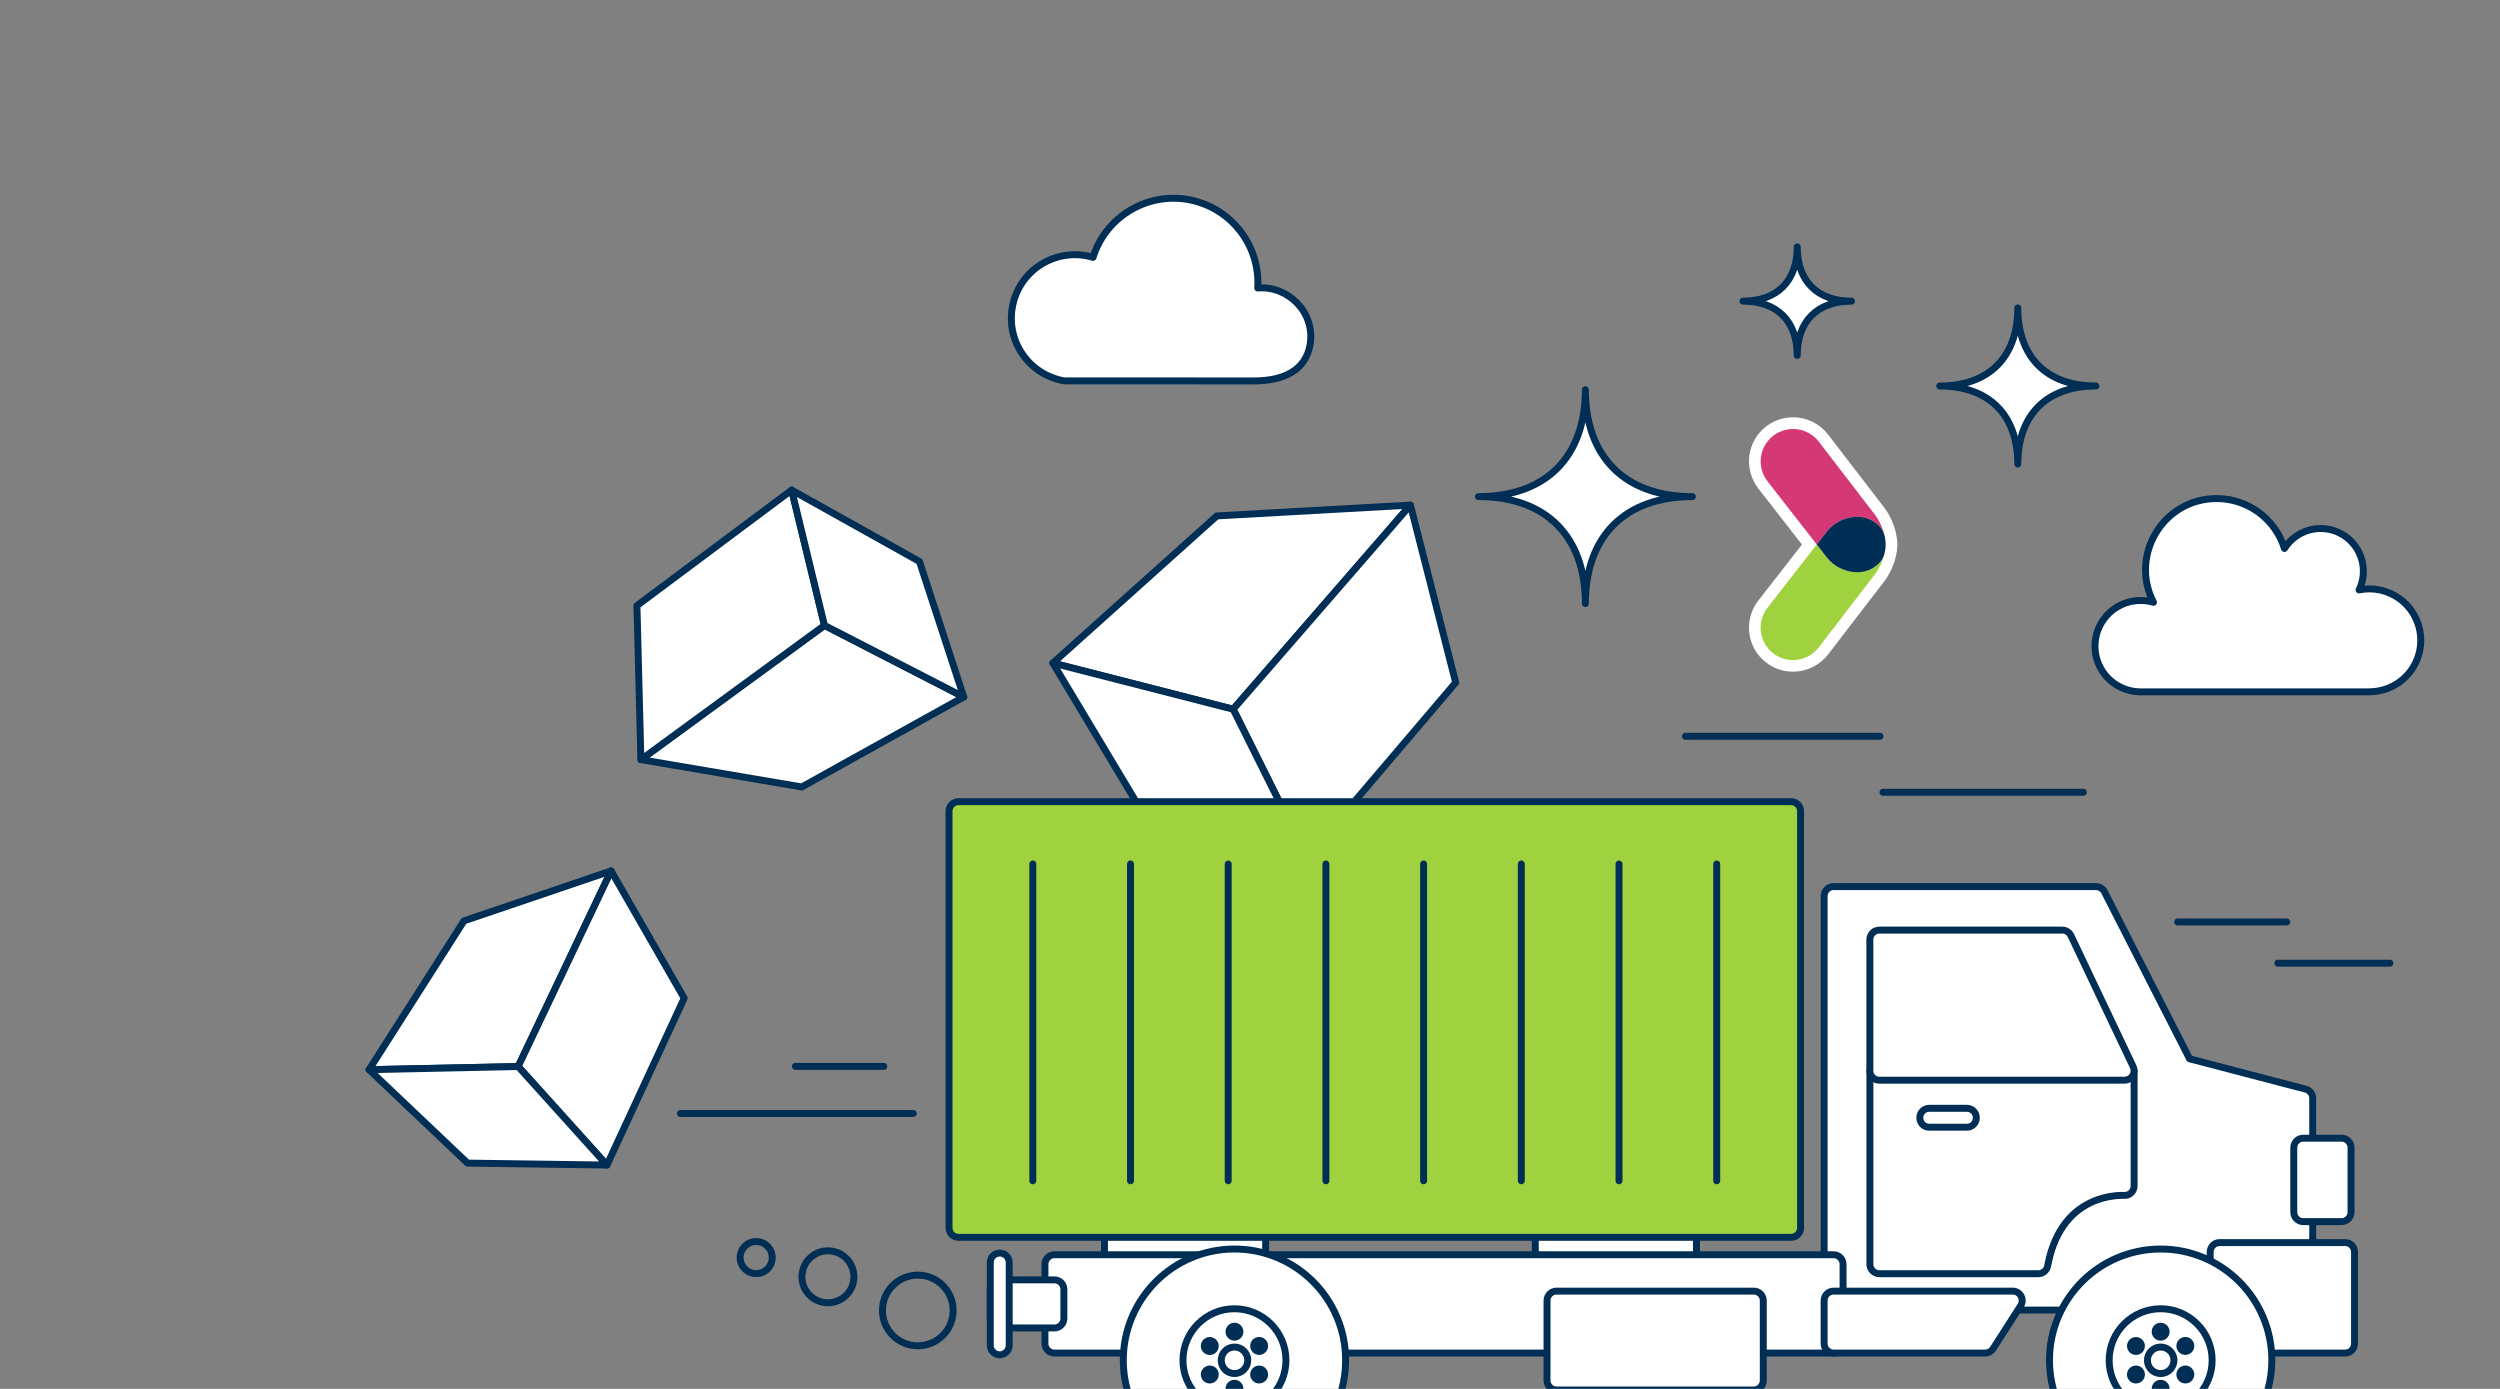 <svg width="486" height="270" viewBox="0 0 486 270" fill="none" xmlns="http://www.w3.org/2000/svg">
<rect x="0" y="0" width="486" height="270" fill="#808080" stroke="none"/>
<g clip-path="url(#clip0_6156_9949)">
<path d="M464.59 187.242H442.82" stroke="#002E54" stroke-width="1.35" stroke-linecap="round" stroke-linejoin="round"/>
<path d="M444.54 179.227H423.34" stroke="#002E54" stroke-width="1.35" stroke-linecap="round" stroke-linejoin="round"/>
<path d="M405.01 154.016H366.05" stroke="#002E54" stroke-width="1.35" stroke-linecap="round" stroke-linejoin="round"/>
<path d="M365.47 143.133H327.66" stroke="#002E54" stroke-width="1.35" stroke-linecap="round" stroke-linejoin="round"/>
<path d="M171.81 207.305H154.63" stroke="#002E54" stroke-width="1.35" stroke-linecap="round" stroke-linejoin="round"/>
<path d="M177.54 216.461H132.28" stroke="#002E54" stroke-width="1.35" stroke-linecap="round" stroke-linejoin="round"/>
<path d="M460.6 134.482C464.92 134.482 468.76 131.702 470.1 127.602C471.82 122.352 468.97 116.702 463.72 114.982C463.4 114.872 463.07 114.792 462.75 114.712C461.38 114.412 459.97 114.402 458.6 114.682C460.61 110.562 458.89 105.582 454.77 103.582C450.96 101.722 446.36 103.042 444.1 106.622C442.3 100.852 436.95 96.912 430.91 96.922C420.44 96.922 413.95 108.052 418.64 117.092C414.86 115.982 410.8 117.502 408.67 120.812C407.98 121.882 407.53 123.092 407.35 124.352C406.98 126.902 407.74 129.482 409.43 131.432C411.12 133.382 413.56 134.492 416.14 134.502H460.6V134.482Z" fill="white" stroke="#002E54" stroke-width="1.35" stroke-linecap="round" stroke-linejoin="round"/>
<path d="M232.32 74.039H206.89C203.53 73.469 200.56 71.539 198.67 68.699C194.89 63.019 196.44 55.349 202.12 51.579C203.73 50.509 205.58 49.829 207.5 49.599C209.17 49.399 210.87 49.549 212.48 50.029C215.2 41.389 224.41 36.579 233.05 39.299C236.23 40.299 239.02 42.239 241.07 44.869C243.53 48.029 244.76 51.989 244.5 55.989C250.3 55.479 255.73 60.679 254.69 66.949C253.87 71.889 249.7 74.049 243.75 74.049H232.31L232.32 74.039Z" fill="white" stroke="#002E54" stroke-width="1.35" stroke-linecap="round" stroke-linejoin="round"/>
<path d="M368.86 105.726V105.646C368.82 104.996 368.72 104.296 368.54 103.496C368.54 103.496 368.52 103.426 368.51 103.396C368.51 103.386 368.51 103.376 368.51 103.366C368.51 103.356 368.5 103.346 368.5 103.326C368.07 101.616 367.26 99.925 366.22 98.576L355.36 84.456C352.46 80.716 347.06 80.016 343.32 82.915C341.51 84.316 340.35 86.346 340.07 88.615C339.79 90.885 340.41 93.135 341.81 94.956L350.3 105.856L341.81 116.756C340.4 118.576 339.78 120.836 340.07 123.106C340.36 125.376 341.51 127.396 343.32 128.786C344.87 129.986 346.72 130.576 348.55 130.576C351.12 130.576 353.67 129.426 355.37 127.236L366.21 113.126C367.3 111.726 368.13 109.976 368.55 108.206C368.73 107.436 368.83 106.686 368.85 106.036V105.986V105.886V105.716L368.86 105.726Z" fill="white"/>
<path d="M364.8 109.932L364.54 110.122C361.79 112.252 357.31 111.172 355.17 108.412L353.18 105.852L343.6 118.142C341.46 120.902 341.95 124.872 344.7 127.002C347.45 129.132 351.42 128.622 353.56 125.862L364.41 111.742C365.27 110.632 365.98 109.182 366.33 107.692C366.07 108.562 365.57 109.342 364.79 109.942" fill="#A0D23F"/>
<path d="M364.54 101.584L364.8 101.774C365.58 102.364 366.08 103.144 366.34 104.024C365.99 102.534 365.27 101.074 364.42 99.974L353.57 85.854C351.43 83.094 347.46 82.584 344.71 84.714C341.96 86.844 341.46 90.804 343.61 93.574L353.19 105.864L355.18 103.304C357.32 100.544 361.8 99.464 364.55 101.594" fill="#D43976"/>
<path d="M366.58 105.855C366.58 105.855 366.58 105.835 366.58 105.825C366.57 105.235 366.48 104.625 366.34 104.015C366.08 103.145 365.58 102.365 364.8 101.775L364.54 101.585C361.79 99.455 357.31 100.535 355.17 103.295L353.18 105.855L355.17 108.415C357.31 111.175 361.79 112.255 364.54 110.125L364.8 109.935C365.58 109.345 366.08 108.565 366.34 107.685C366.48 107.085 366.57 106.475 366.58 105.875C366.58 105.865 366.58 105.855 366.58 105.845" fill="#002E54"/>
<path d="M407.44 75.039C397.88 75.039 392.26 80.649 392.26 90.219C392.26 80.659 386.65 75.039 377.08 75.039C386.64 75.039 392.26 69.429 392.26 59.859C392.26 69.419 397.87 75.039 407.44 75.039Z" fill="white" stroke="#002E54" stroke-width="1.35" stroke-linecap="round" stroke-linejoin="round"/>
<path d="M359.93 58.542C353.28 58.542 349.38 62.442 349.38 69.092C349.38 62.442 345.48 58.542 338.83 58.542C345.48 58.542 349.38 54.642 349.38 47.992C349.38 54.642 353.28 58.542 359.93 58.542Z" fill="white" stroke="#002E54" stroke-width="1.35" stroke-linecap="round" stroke-linejoin="round"/>
<path d="M328.99 96.54C315.89 96.54 308.2 104.23 308.2 117.33C308.2 104.23 300.51 96.54 287.41 96.54C300.51 96.54 308.2 88.85 308.2 75.75C308.2 88.85 315.89 96.54 328.99 96.54Z" fill="white" stroke="#002E54" stroke-width="1.35" stroke-linecap="round" stroke-linejoin="round"/>
<path d="M204.68 128.895L239.73 137.875L274.19 98.195L236.55 100.295L204.68 128.895Z" fill="white" stroke="#002E54" stroke-width="1.35" stroke-linecap="round" stroke-linejoin="round"/>
<path d="M254.07 166.665L239.729 137.875L274.189 98.195L282.989 132.695L254.07 166.665Z" fill="white" stroke="#002E54" stroke-width="1.35" stroke-linecap="round" stroke-linejoin="round"/>
<path d="M254.07 166.668L239.73 137.878L204.68 128.898L221.62 157.138L254.07 166.668Z" fill="white" stroke="#002E54" stroke-width="1.35" stroke-linecap="round" stroke-linejoin="round"/>
<path d="M187.35 135.49L160.28 121.57L124.59 147.67L155.86 152.99L187.35 135.49Z" fill="white" stroke="#002E54" stroke-width="1.35" stroke-linecap="round" stroke-linejoin="round"/>
<path d="M153.9 95.273L160.28 121.573L124.59 147.673L123.82 117.733L153.9 95.273Z" fill="white" stroke="#002E54" stroke-width="1.35" stroke-linecap="round" stroke-linejoin="round"/>
<path d="M153.9 95.273L160.28 121.573L187.35 135.493L178.74 109.153L153.9 95.273Z" fill="white" stroke="#002E54" stroke-width="1.35" stroke-linecap="round" stroke-linejoin="round"/>
<path d="M71.75 207.945L100.73 207.335L118.8 169.305L90.2 179.015L71.75 207.945Z" fill="white" stroke="#002E54" stroke-width="1.35" stroke-linecap="round" stroke-linejoin="round"/>
<path d="M117.99 226.485L100.73 207.335L118.8 169.305L133.01 194.045L117.99 226.485Z" fill="white" stroke="#002E54" stroke-width="1.35" stroke-linecap="round" stroke-linejoin="round"/>
<path d="M117.99 226.486L100.73 207.336L71.75 207.946L90.89 226.106L117.99 226.486Z" fill="white" stroke="#002E54" stroke-width="1.35" stroke-linecap="round" stroke-linejoin="round"/>
<path d="M244.2 247.602H216.55C215.54 247.602 214.71 246.782 214.71 245.762V238.692C214.71 237.682 215.53 236.852 216.55 236.852H244.2C245.21 236.852 246.04 237.672 246.04 238.692V245.762C246.04 246.772 245.22 247.602 244.2 247.602Z" fill="white" stroke="#002E54" stroke-width="1.35" stroke-linecap="round" stroke-linejoin="round"/>
<path d="M327.95 247.602H300.3C299.29 247.602 298.46 246.782 298.46 245.762V238.692C298.46 237.682 299.28 236.852 300.3 236.852H327.95C328.96 236.852 329.79 237.672 329.79 238.692V245.762C329.79 246.772 328.97 247.602 327.95 247.602Z" fill="white" stroke="#002E54" stroke-width="1.35" stroke-linecap="round" stroke-linejoin="round"/>
<path d="M447.749 254.682H356.449C355.439 254.682 354.609 253.862 354.609 252.842V174.192C354.609 173.182 355.429 172.352 356.449 172.352H407.459C408.149 172.352 408.779 172.742 409.099 173.352L425.659 205.832L448.219 211.732C449.029 211.942 449.589 212.672 449.589 213.512V252.842C449.589 253.852 448.769 254.682 447.749 254.682Z" fill="white" stroke="#002E54" stroke-width="1.35" stroke-linecap="round" stroke-linejoin="round"/>
<path d="M414.87 208.156V230.556C414.87 231.066 414.66 231.566 414.28 231.906C413.9 232.256 413.4 232.426 412.89 232.386C412.77 232.386 409.72 232.216 406.42 233.786C402.01 235.896 399.2 240.036 398.06 246.106C397.9 246.976 397.14 247.606 396.26 247.606H365.35C364.34 247.606 363.51 246.786 363.51 245.766V208.156" stroke="#002E54" stroke-width="1.35" stroke-linecap="round" stroke-linejoin="round"/>
<path d="M356.45 263.032H204.98C203.97 263.032 203.14 262.212 203.14 261.192V245.762C203.14 244.752 203.96 243.922 204.98 243.922H356.45C357.46 243.922 358.29 244.742 358.29 245.762V261.192C358.29 262.202 357.47 263.032 356.45 263.032Z" fill="white" stroke="#002E54" stroke-width="1.35" stroke-linecap="round" stroke-linejoin="round"/>
<path d="M204.98 258.155H194.34C193.33 258.155 192.5 257.335 192.5 256.315V250.645C192.5 249.635 193.32 248.805 194.34 248.805H204.98C205.99 248.805 206.82 249.625 206.82 250.645V256.315C206.82 257.325 206 258.155 204.98 258.155Z" fill="white" stroke="#002E54" stroke-width="1.35" stroke-linecap="round" stroke-linejoin="round"/>
<path d="M194.35 263.374C193.34 263.374 192.51 262.554 192.51 261.534V245.434C192.51 244.424 193.33 243.594 194.35 243.594C195.37 243.594 196.19 244.414 196.19 245.434V261.534C196.19 262.544 195.37 263.374 194.35 263.374Z" fill="white" stroke="#002E54" stroke-width="1.35" stroke-linecap="round" stroke-linejoin="round"/>
<path d="M385.919 263.032H356.449C355.439 263.032 354.609 262.212 354.609 261.192V252.832C354.609 251.822 355.429 250.992 356.449 250.992H391.279C391.949 250.992 392.569 251.362 392.889 251.952C393.209 252.542 393.189 253.262 392.819 253.822L387.459 262.182C387.119 262.712 386.539 263.032 385.909 263.032H385.919Z" fill="white" stroke="#002E54" stroke-width="1.35" stroke-linecap="round" stroke-linejoin="round"/>
<path d="M348.19 240.534H186.33C185.32 240.534 184.49 239.714 184.49 238.694V157.684C184.49 156.674 185.31 155.844 186.33 155.844H348.19C349.2 155.844 350.03 156.664 350.03 157.684V238.694C350.03 239.704 349.21 240.534 348.19 240.534Z" fill="#A0D23F" stroke="#002E54" stroke-width="1.35" stroke-linecap="round" stroke-linejoin="round"/>
<path d="M413.03 209.993H365.34C364.33 209.993 363.5 209.172 363.5 208.152V182.652C363.5 181.642 364.32 180.812 365.34 180.812H400.92C401.63 180.812 402.27 181.223 402.58 181.863L414.69 207.363C414.96 207.933 414.92 208.603 414.58 209.133C414.24 209.663 413.66 209.982 413.03 209.982V209.993Z" fill="white" stroke="#002E54" stroke-width="1.35" stroke-linecap="round" stroke-linejoin="round"/>
<path d="M382.36 219.133H375.05C374.04 219.133 373.21 218.313 373.21 217.293C373.21 216.273 374.03 215.453 375.05 215.453H382.36C383.37 215.453 384.2 216.273 384.2 217.293C384.2 218.313 383.38 219.133 382.36 219.133Z" fill="white" stroke="#002E54" stroke-width="1.35" stroke-linecap="round" stroke-linejoin="round"/>
<path d="M455.2 237.486H447.75C446.74 237.486 445.91 236.666 445.91 235.646V223.106C445.91 222.096 446.73 221.266 447.75 221.266H455.2C456.21 221.266 457.04 222.086 457.04 223.106V235.646C457.04 236.656 456.22 237.486 455.2 237.486Z" fill="white" stroke="#002E54" stroke-width="1.35" stroke-linecap="round" stroke-linejoin="round"/>
<path d="M340.94 270.212H302.58C301.57 270.212 300.74 269.392 300.74 268.372V252.832C300.74 251.822 301.56 250.992 302.58 250.992H340.94C341.95 250.992 342.78 251.812 342.78 252.832V268.372C342.78 269.382 341.96 270.212 340.94 270.212Z" fill="white" stroke="#002E54" stroke-width="1.35" stroke-linecap="round" stroke-linejoin="round"/>
<path d="M239.98 286.033C237.06 286.033 234.24 285.462 231.57 284.332C229 283.242 226.69 281.683 224.7 279.703C222.72 277.723 221.16 275.412 220.07 272.832C218.94 270.172 218.37 267.343 218.37 264.423C218.37 261.503 218.94 258.683 220.07 256.013C221.16 253.443 222.72 251.133 224.7 249.143C226.68 247.163 228.99 245.602 231.57 244.512C234.23 243.382 237.06 242.812 239.98 242.812C242.9 242.812 245.72 243.382 248.39 244.512C250.96 245.602 253.27 247.163 255.26 249.143C257.24 251.123 258.8 253.433 259.89 256.013C261.02 258.673 261.59 261.503 261.59 264.423C261.59 267.343 261.02 270.162 259.89 272.832C258.8 275.402 257.24 277.713 255.26 279.703C253.28 281.683 250.97 283.242 248.39 284.332C245.73 285.462 242.9 286.033 239.98 286.033Z" fill="white" stroke="#002E54" stroke-width="1.35" stroke-linecap="round" stroke-linejoin="round"/>
<path d="M239.98 254.422C234.46 254.422 229.97 258.912 229.97 264.432C229.97 269.952 234.46 274.442 239.98 274.442C245.5 274.442 249.99 269.952 249.99 264.432C249.99 258.912 245.5 254.422 239.98 254.422Z" fill="white" stroke="#002E54" stroke-width="1.35" stroke-linecap="round" stroke-linejoin="round"/>
<path d="M239.98 260.621C240.941 260.621 241.72 259.842 241.72 258.881C241.72 257.92 240.941 257.141 239.98 257.141C239.019 257.141 238.24 257.92 238.24 258.881C238.24 259.842 239.019 260.621 239.98 260.621Z" fill="#002E54"/>
<path d="M236.05 260.154C236.88 260.634 237.17 261.694 236.69 262.534C236.21 263.364 235.15 263.654 234.31 263.174C233.48 262.694 233.19 261.634 233.67 260.794C234.15 259.964 235.21 259.674 236.05 260.154Z" fill="#002E54"/>
<path d="M234.31 265.695C235.14 265.215 236.21 265.495 236.69 266.335C237.17 267.165 236.89 268.235 236.05 268.715C235.22 269.195 234.15 268.915 233.67 268.075C233.19 267.245 233.47 266.175 234.31 265.695Z" fill="#002E54"/>
<path d="M239.98 271.714C240.941 271.714 241.72 270.935 241.72 269.974C241.72 269.013 240.941 268.234 239.98 268.234C239.019 268.234 238.24 269.013 238.24 269.974C238.24 270.935 239.019 271.714 239.98 271.714Z" fill="#002E54"/>
<path d="M243.91 268.713C243.08 268.233 242.79 267.173 243.27 266.333C243.75 265.503 244.81 265.213 245.65 265.693C246.48 266.173 246.77 267.233 246.29 268.073C245.81 268.903 244.75 269.193 243.91 268.713Z" fill="#002E54"/>
<path d="M245.65 263.16C244.82 263.64 243.75 263.36 243.27 262.52C242.79 261.68 243.07 260.62 243.91 260.14C244.74 259.66 245.81 259.94 246.29 260.78C246.77 261.61 246.49 262.68 245.65 263.16Z" fill="#002E54"/>
<path d="M242.532 264.853C242.759 263.447 241.802 262.122 240.396 261.895C238.989 261.668 237.665 262.624 237.438 264.031C237.21 265.438 238.167 266.762 239.573 266.989C240.98 267.216 242.305 266.26 242.532 264.853Z" fill="white" stroke="#002E54" stroke-width="1.35" stroke-linecap="round" stroke-linejoin="round"/>
<path d="M455.94 263.033H431.44C430.46 263.033 429.66 262.213 429.66 261.193V243.402C429.66 242.392 430.46 241.562 431.44 241.562H455.94C456.92 241.562 457.72 242.382 457.72 243.402V261.193C457.72 262.203 456.92 263.033 455.94 263.033Z" fill="white" stroke="#002E54" stroke-width="1.35" stroke-linecap="round" stroke-linejoin="round"/>
<path d="M420.03 286.033C417.11 286.033 414.29 285.462 411.62 284.332C409.05 283.242 406.74 281.683 404.75 279.703C402.77 277.723 401.21 275.412 400.12 272.832C398.99 270.172 398.42 267.343 398.42 264.423C398.42 261.503 398.99 258.683 400.12 256.013C401.21 253.443 402.77 251.133 404.75 249.143C406.73 247.163 409.04 245.602 411.62 244.512C414.28 243.382 417.11 242.812 420.03 242.812C422.95 242.812 425.77 243.382 428.44 244.512C431.01 245.602 433.32 247.163 435.31 249.143C437.29 251.123 438.85 253.433 439.94 256.013C441.07 258.673 441.64 261.503 441.64 264.423C441.64 267.343 441.07 270.162 439.94 272.832C438.85 275.402 437.29 277.713 435.31 279.703C433.33 281.683 431.02 283.242 428.44 284.332C425.78 285.462 422.95 286.033 420.03 286.033Z" fill="white" stroke="#002E54" stroke-width="1.35" stroke-linecap="round" stroke-linejoin="round"/>
<path d="M420.03 254.422C414.51 254.422 410.02 258.912 410.02 264.432C410.02 269.952 414.51 274.442 420.03 274.442C425.55 274.442 430.04 269.952 430.04 264.432C430.04 258.912 425.55 254.422 420.03 254.422Z" fill="white" stroke="#002E54" stroke-width="1.35" stroke-linecap="round" stroke-linejoin="round"/>
<path d="M420.03 260.621C420.991 260.621 421.77 259.842 421.77 258.881C421.77 257.92 420.991 257.141 420.03 257.141C419.069 257.141 418.29 257.92 418.29 258.881C418.29 259.842 419.069 260.621 420.03 260.621Z" fill="#002E54"/>
<path d="M416.1 260.154C416.93 260.634 417.22 261.694 416.74 262.534C416.26 263.364 415.2 263.654 414.36 263.174C413.53 262.694 413.24 261.634 413.72 260.794C414.2 259.964 415.26 259.674 416.1 260.154Z" fill="#002E54"/>
<path d="M414.359 265.695C415.189 265.215 416.259 265.495 416.739 266.335C417.219 267.165 416.939 268.235 416.099 268.715C415.269 269.195 414.199 268.915 413.719 268.075C413.239 267.245 413.519 266.175 414.359 265.695Z" fill="#002E54"/>
<path d="M420.03 271.714C420.991 271.714 421.77 270.935 421.77 269.974C421.77 269.013 420.991 268.234 420.03 268.234C419.069 268.234 418.29 269.013 418.29 269.974C418.29 270.935 419.069 271.714 420.03 271.714Z" fill="#002E54"/>
<path d="M423.96 268.713C423.13 268.233 422.84 267.173 423.32 266.333C423.8 265.503 424.86 265.213 425.7 265.693C426.53 266.173 426.82 267.233 426.34 268.073C425.86 268.903 424.8 269.193 423.96 268.713Z" fill="#002E54"/>
<path d="M425.7 263.16C424.87 263.64 423.8 263.36 423.32 262.52C422.84 261.68 423.12 260.62 423.96 260.14C424.79 259.66 425.86 259.94 426.34 260.78C426.82 261.61 426.54 262.68 425.7 263.16Z" fill="#002E54"/>
<path d="M422.585 264.853C422.812 263.447 421.856 262.122 420.449 261.895C419.043 261.668 417.718 262.624 417.491 264.031C417.264 265.438 418.22 266.762 419.627 266.989C421.034 267.216 422.358 266.26 422.585 264.853Z" fill="white" stroke="#002E54" stroke-width="1.35" stroke-linecap="round" stroke-linejoin="round"/>
<path d="M178.42 261.623C182.214 261.623 185.29 258.547 185.29 254.753C185.29 250.959 182.214 247.883 178.42 247.883C174.626 247.883 171.55 250.959 171.55 254.753C171.55 258.547 174.626 261.623 178.42 261.623Z" stroke="#002E54" stroke-width="1.35" stroke-linecap="round" stroke-linejoin="round"/>
<path d="M160.949 253.256C163.738 253.256 165.999 250.995 165.999 248.206C165.999 245.417 163.738 243.156 160.949 243.156C158.16 243.156 155.899 245.417 155.899 248.206C155.899 250.995 158.16 253.256 160.949 253.256Z" stroke="#002E54" stroke-width="1.35" stroke-linecap="round" stroke-linejoin="round"/>
<path d="M147 247.592C148.723 247.592 150.12 246.195 150.12 244.472C150.12 242.748 148.723 241.352 147 241.352C145.277 241.352 143.88 242.748 143.88 244.472C143.88 246.195 145.277 247.592 147 247.592Z" stroke="#002E54" stroke-width="1.35" stroke-linecap="round" stroke-linejoin="round"/>
<path d="M200.78 167.961V229.541" stroke="#002E54" stroke-width="1.35" stroke-linecap="round" stroke-linejoin="round"/>
<path d="M219.771 167.961V229.541" stroke="#002E54" stroke-width="1.35" stroke-linecap="round" stroke-linejoin="round"/>
<path d="M238.761 167.961V229.541" stroke="#002E54" stroke-width="1.35" stroke-linecap="round" stroke-linejoin="round"/>
<path d="M257.761 167.961V229.541" stroke="#002E54" stroke-width="1.35" stroke-linecap="round" stroke-linejoin="round"/>
<path d="M276.75 167.961V229.541" stroke="#002E54" stroke-width="1.35" stroke-linecap="round" stroke-linejoin="round"/>
<path d="M295.74 167.961V229.541" stroke="#002E54" stroke-width="1.35" stroke-linecap="round" stroke-linejoin="round"/>
<path d="M314.74 167.961V229.541" stroke="#002E54" stroke-width="1.35" stroke-linecap="round" stroke-linejoin="round"/>
<path d="M333.73 167.961V229.541" stroke="#002E54" stroke-width="1.35" stroke-linecap="round" stroke-linejoin="round"/>
</g>
<defs>
<clipPath id="clip0_6156_9949">
<rect width="486" height="270" fill="white"/>
</clipPath>
</defs>
</svg>
